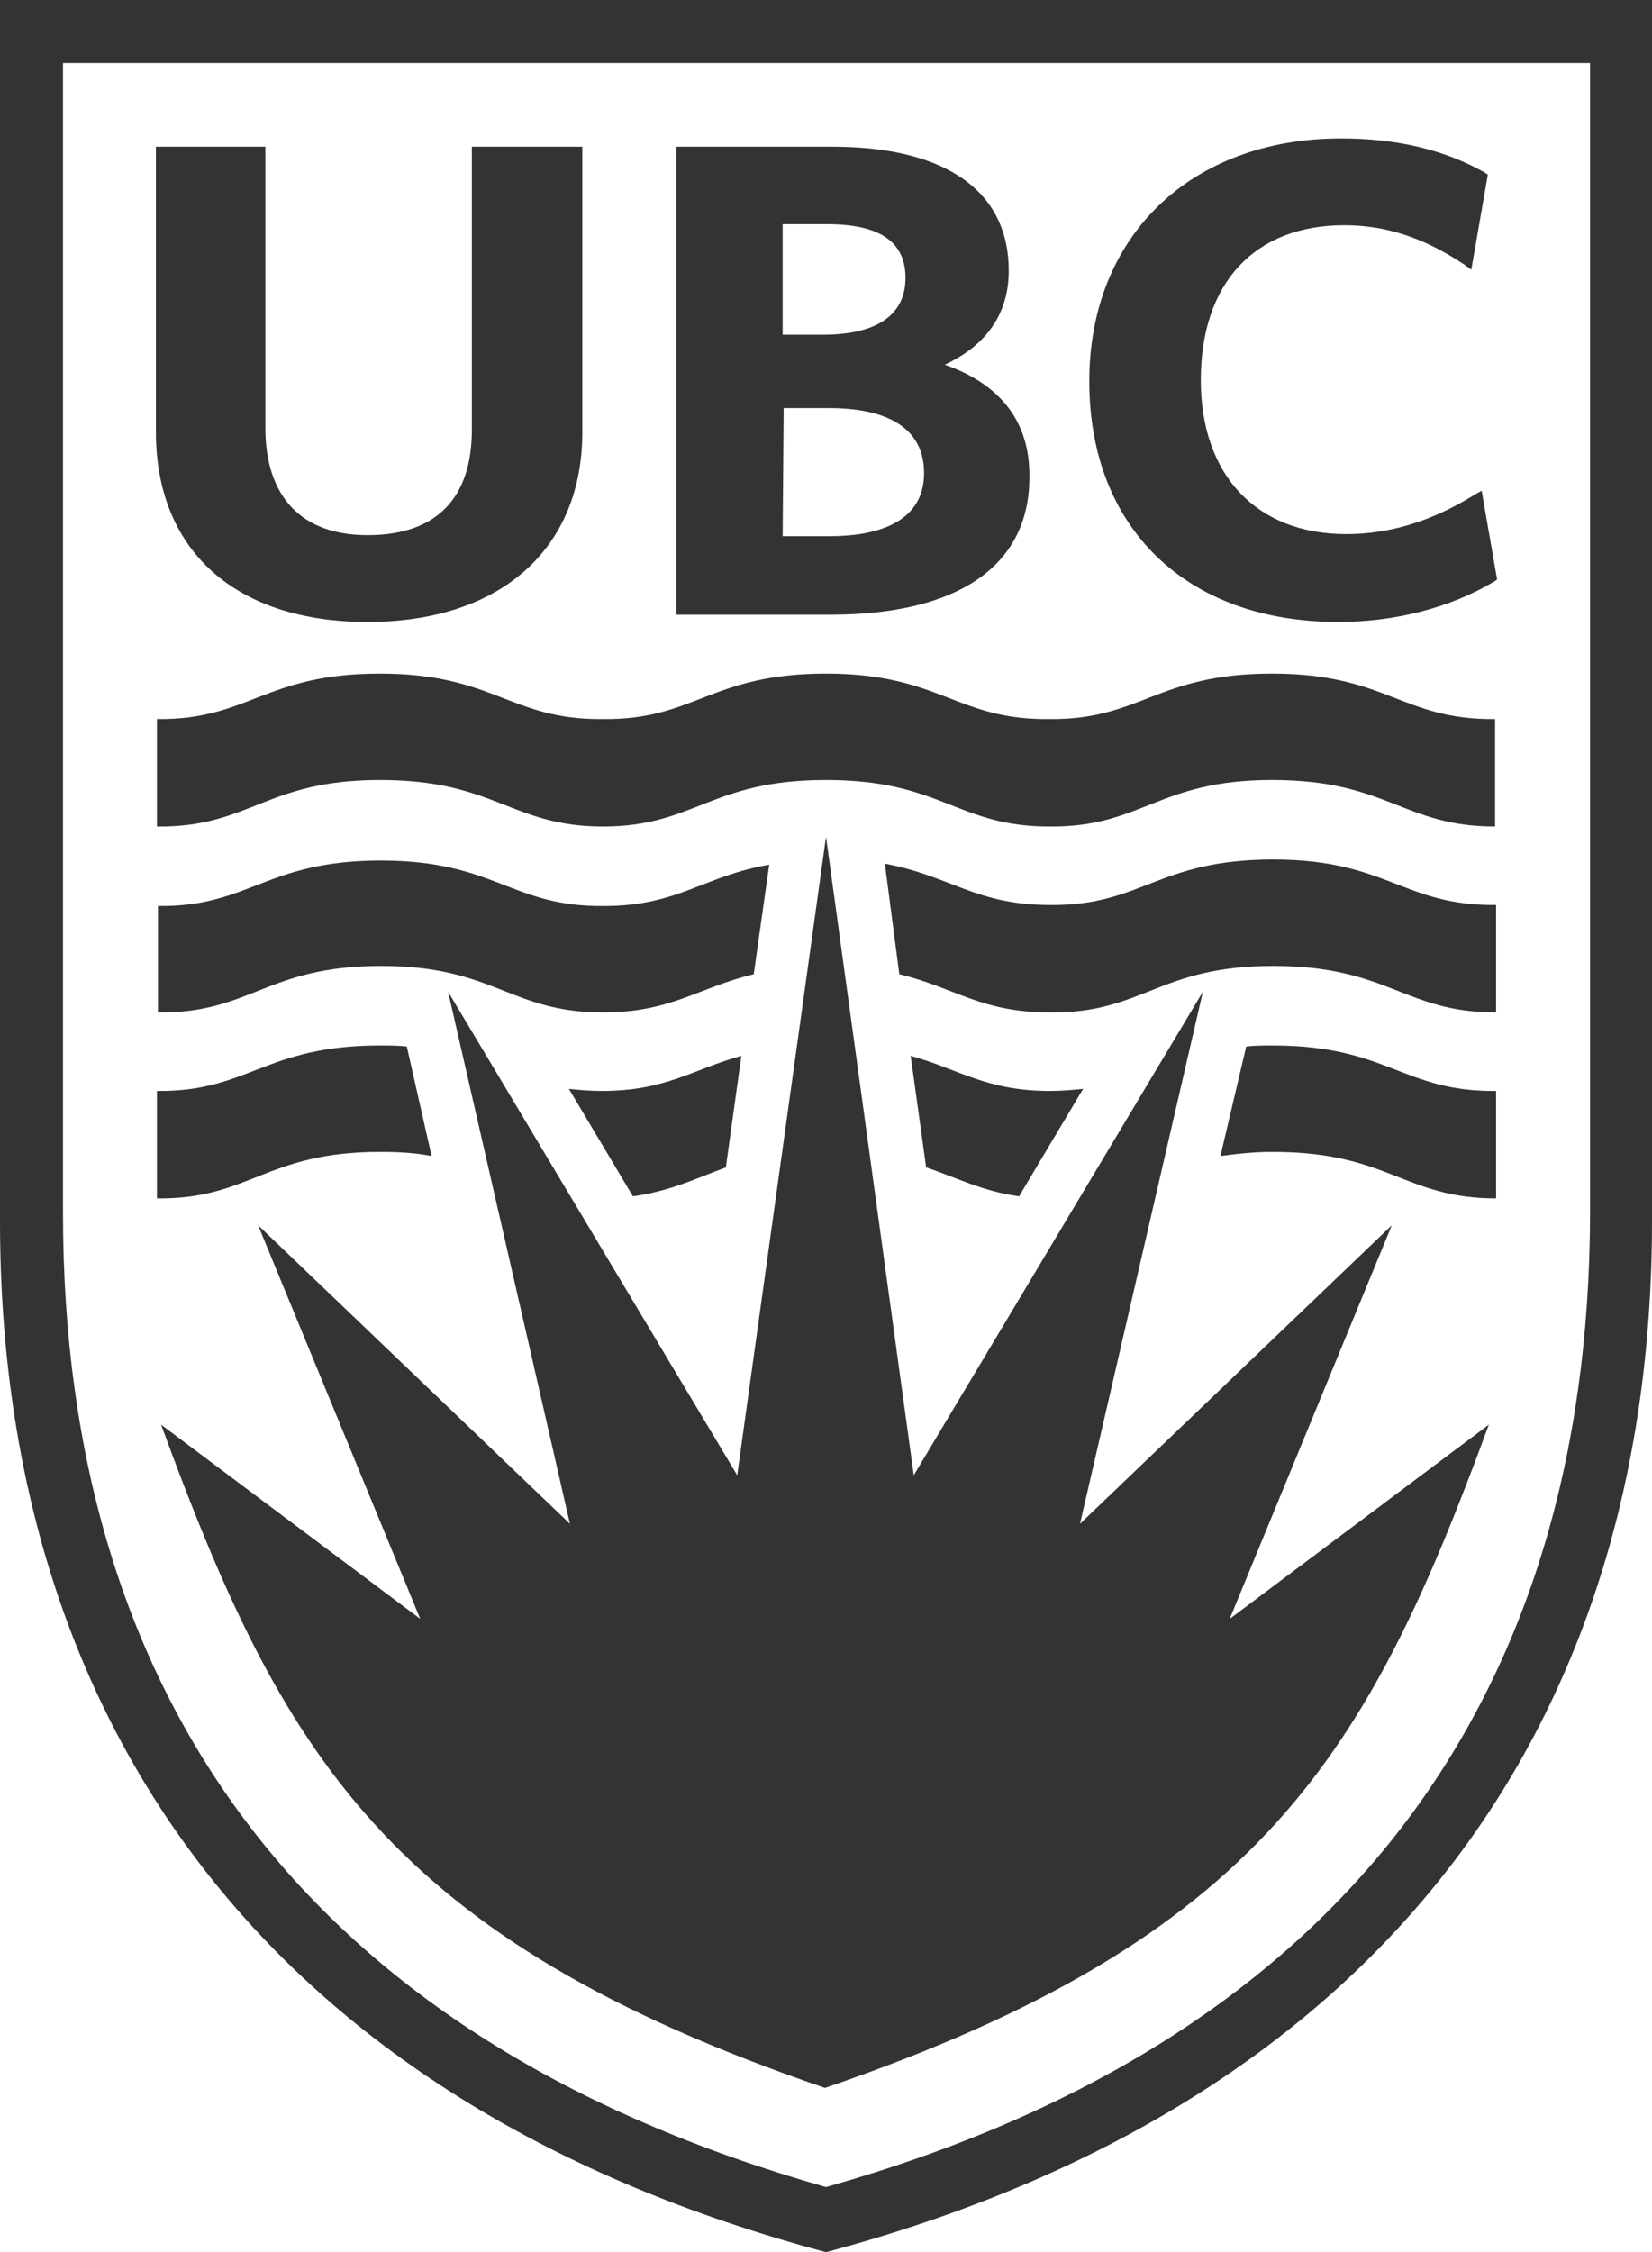 <?xml version="1.0" encoding="UTF-8"?>
<!-- Generator: Adobe Illustrator 28.2.0, SVG Export Plug-In . SVG Version: 6.00 Build 0)  -->
<svg xmlns="http://www.w3.org/2000/svg" xmlns:xlink="http://www.w3.org/1999/xlink" version="1.1" id="Layer_1" x="0px" y="0px" width="160px" height="218px" viewBox="0 0 160 218" style="enable-background:new 0 0 160 218;" xml:space="preserve">
<style type="text/css">
	.st0{fill:#333333;}
</style>
<g>
	<path class="st0" d="M80,81l8.5,61.8l28-46.8l-11.9,51.5l30.2-28.9l-15.7,38.1l25.1-18.8c-11.7,31.8-21.9,49.7-64.3,64.2l0,0l0,0   c-42.4-14.5-52.6-32.3-64.3-64.2l25.1,18.8L25,118.6l30.2,28.9L43.4,96l28,46.8L80,81L80,81z"></path>
	<g>
		<path class="st0" d="M35.6,60.2c-12.8,0-20.5-6.9-20.5-18.4V14.2h10.6v27.2c0,6.7,3.5,10.4,9.9,10.4c6.6,0,10.1-3.5,10.1-10.2    V14.2h10.7v27.4C56.5,53.1,48.5,60.2,35.6,60.2"></path>
		<path class="st0" d="M75.8,32.4h3.9c5.2,0,8-1.9,8-5.5c0-3.5-2.5-5.2-7.6-5.2h-4.3V32.4z M75.8,51.9h4.6c4.1,0,9.1-1.1,9.1-6.1    c0-5.2-5-6.3-9.2-6.3h-4.4L75.8,51.9L75.8,51.9z M80.4,59.5H65.5V14.2h15.1c11,0,17.1,4.3,17.1,12c0,4.1-2.1,7.2-6.2,9.1    c5.4,1.9,8.2,5.5,8.2,10.7C99.8,54.7,92.9,59.5,80.4,59.5"></path>
		<path class="st0" d="M129.6,60.2c-14.7,0-24.1-9.1-24.1-23.3c0-14,9.8-23.5,24.4-23.5c5.4,0,10,1.1,13.9,3.3l0.3,0.2l-1.6,9.2    l-0.7-0.5c-3.9-2.6-7.6-3.8-11.6-3.8c-8.7,0-13.9,5.6-13.9,15c0,9.2,5.4,14.9,14.1,14.9c4.1,0,8.2-1.2,12.4-3.8l0.7-0.4l1.5,8.6    l-0.3,0.2C140.3,58.9,135,60.2,129.6,60.2"></path>
	</g>
	<path class="st0" d="M0,0v118.2c0,49.7,27.1,85.7,80,99.8c52.9-14.1,80-50.1,80-99.8V0H0z M80,211.7   c-50.1-14.2-73.9-47.2-73.9-94.3V6.1H154v111.4C153.9,164.5,130,197.6,80,211.7z"></path>
	<path class="st0" d="M80,75.5c11.2,0,12.7,4.5,21.6,4.5c9,0.1,10.5-4.5,21.6-4.5c11.2,0,12.7,4.5,21.6,4.5V69.6   c-9,0.1-10.5-4.4-21.6-4.4c-11.2,0-12.7,4.5-21.6,4.4c-9,0.1-10.5-4.4-21.6-4.4c-11.2,0-12.7,4.5-21.6,4.4   c-9,0.1-10.5-4.4-21.6-4.4c-11.2,0-12.7,4.5-21.6,4.4V80c9,0.1,10.5-4.5,21.6-4.5C48,75.5,49.5,80,58.4,80S68.8,75.5,80,75.5z"></path>
	<g>
		<path class="st0" d="M87.1,94.3c5.4,1.3,7.9,3.7,14.6,3.7c9,0.1,10.5-4.5,21.6-4.5c11.2,0,12.7,4.5,21.6,4.5V87.6    c-9,0.1-10.5-4.4-21.6-4.4c-11.2,0-12.7,4.5-21.6,4.4c-7.2,0-9.6-2.8-16-4L87.1,94.3z"></path>
		<path class="st0" d="M58.4,98c6.6,0,9.2-2.4,14.6-3.7l1.5-10.6c-6.4,1.1-8.8,4-16,4c-9,0.1-10.5-4.4-21.6-4.4    c-11.2,0-12.7,4.5-21.6,4.4V98c9,0.1,10.5-4.5,21.6-4.5C47.9,93.5,49.4,98,58.4,98z"></path>
	</g>
	<g>
		<path class="st0" d="M89.7,113c3,1,5.4,2.3,9,2.8l6.2-10.4c-1,0.1-2,0.2-3.2,0.2c-6.2,0-8.8-2.1-13.5-3.4L89.7,113z"></path>
		<path class="st0" d="M118.2,111.9c1.5-0.2,3.1-0.4,5.1-0.4c11.2,0,12.7,4.5,21.6,4.5v-10.4c-9,0.1-10.5-4.4-21.6-4.4    c-0.9,0-1.8,0-2.6,0.1L118.2,111.9z"></path>
		<path class="st0" d="M41.8,111.9l-2.4-10.6c-0.8-0.1-1.7-0.1-2.6-0.1c-11.2,0-12.7,4.5-21.6,4.4V116c9,0.1,10.5-4.5,21.6-4.5    C38.7,111.5,40.3,111.6,41.8,111.9z"></path>
		<path class="st0" d="M61.3,115.8c3.6-0.5,6-1.7,9-2.8l1.5-10.8c-4.7,1.3-7.3,3.4-13.5,3.4c-1.2,0-2.3-0.1-3.2-0.2L61.3,115.8z"></path>
	</g>
</g>
</svg>
